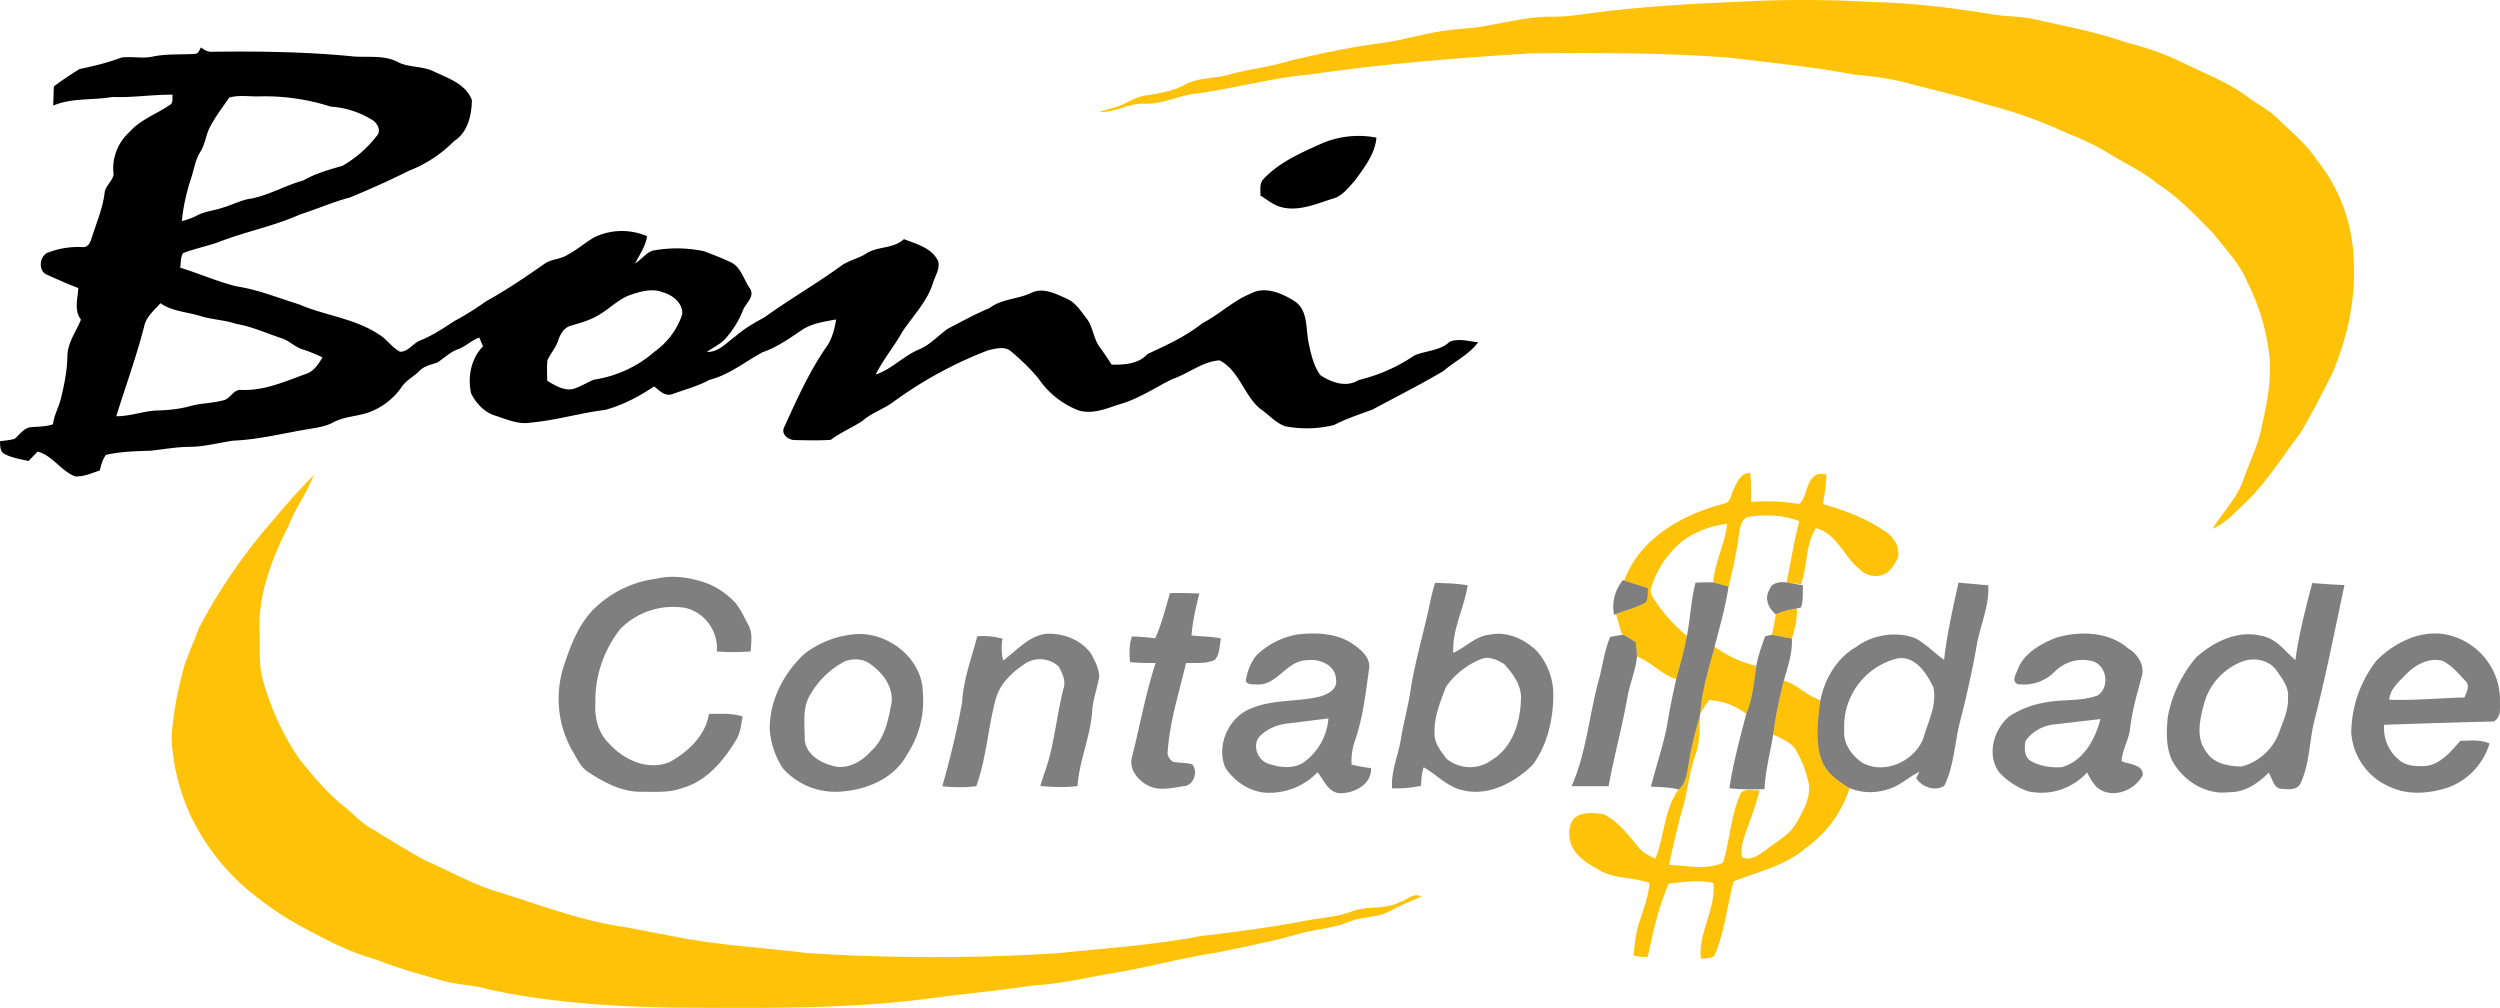 <svg xmlns="http://www.w3.org/2000/svg" viewBox="0 0 12169 4906"><path d="M7754 63c269-36 540-47 811-59 182-7 365-5 547 6 197 4 393 28 587 60 69 12 141 8 209 25 144 32 288 59 428 107 99 26 197 58 289 103 107 53 220 95 316 167 45 34 96 59 137 97 68 67 145 127 198 208a817 817 0 01 181 492c11 186-31 372-102 543-51 101-101 202-160 299-90 118-168 246-278 348-45 42-88 90-147 115 48-79 115-145 148-233 25-77 63-150 83-229 31-135 63-273 41-412a1020 1020 0 00-102-324c-36-92-108-163-167-240-84-86-167-174-269-240-73-62-161-100-242-151a1250 1250 0 00-202-97 2123 2123 0 00-394-140c-132-43-268-73-401-109-79-19-160-29-240-36-200-38-402-57-604-82-325-25-652-24-979-21-354 23-709 50-1061 102-192 16-379 71-570 95-80 11-154 50-236 48-78-5-146 44-223 40 31-12 64-18 95-29 44-17 83-45 129-51 64-10 130-20 188-51 64-37 141-30 211-49 102-29 209-39 310-71 145-34 290-65 437-84 111-15 218-50 329-63 58-8 117-9 175-20 111-19 220-47 333-46 66 1 130-10 195-18zm685 2318c16-34 36-82 81-78 4 46 4 93 3 140 79-6 157-2 236 10 37-35 30-103 73-136 16-15 39-8 58-9 0 49-10 97-16 146 104 30 206 67 295 128 45 25 80 78 70 130a217 217 0 01-48 71c-39 31-100 27-135-9-80-60-112-176-217-203-53 82-39 185-73 273l-59-7-11-2c21-99 36-200 62-298-76-31-160-33-240-22-44 5-48 54-54 88-10 85-30 169-50 252l-75-20c8-99 57-187 68-285a450 450 0 00-215 82 466 466 0 00-154 226c-13 31 14 57 29 82 40 59 90 109 144 156-13 70-33 140-52 210-72-22-121-84-191-110-1-24-3-47-6-70l-60-37-9-5c-8-32-18-63-27-95 48-20 100-30 145-57 14-20 8-46 11-69l-116-37c75-205 283-322 484-374 35-5 35-46 49-71zm-7110 151c64-75 128-150 198-219-32 86-90 159-122 245-82 162-152 340-141 525 2 69-4 138 10 206a1300 1300 0 00 186 410c67 81 134 163 217 228 41 33 76 73 121 100 90 54 178 110 269 160 113 49 220 110 336 148 214 65 424 149 647 179l271 52c200 37 403 47 604 73 410 26 822 27 1232 0 230-24 462-39 689-83 176-20 350-44 524-77 69-13 141-16 208-42 76-30 163-7 237-47 34-9 68-48 104-25-53 22-107 44-158 72-58 31-128 23-188 48-78 32-162 37-242 58-132 39-268 64-403 93-180 27-356 77-535 105-122 22-242 49-366 56-169 26-340 41-510 64-407 53-818 45-1227 44-305-5-612-24-911-89-75-23-154-21-230-44-110-31-220-62-326-104-109-30-211-80-309-133a1584 1584 0 01-329-222A1081 1081 0 01 928 3970a1006 1006 0 01-93-378c7-120 31-239 63-354 21-61 48-120 70-181a2735 2735 0 01 361-525zM8644 2990a360 360 0 01 102-28c3 50-9 99-24 146-33-5-65-12-97-18 6-33 14-66 19-100zm-368 485c7-112 42-219 70-327 62 44 130 77 203 93-11 79-18 160-49 234a317 317 0 00-182-67c-14 22-29 44-42 67zm407-162c66 18 112 75 178 95-12 92-25 188 1 278 20 70 81 115 141 150a568 568 0 01-215 293c-99 86-230 114-349 161-33 120-44 247-94 362-17 17-45 11-66 15-13-128 74-241 61-369-72-17-145-4-217 3-50 113-77 235-102 356-24 2-47 0-70-7 6-56 11-113 30-166 20-61 43-122 48-186-81-30-173-18-248-65-52-28-106-62-131-117-17-43-18-97 12-133 39-33 95-26 141-21 74 35 124 104 175 165 20 25 51 39 79 53 46-109 42-240 114-337 38-31 40-83 49-127 12-78 32-155 54-230-1 63 1 127-21 187-25 72-36 149-52 223a3776 3776 0 00-76 314c86 3 181 27 262-11 33-107 37-222 81-325 12-43 64-24 97-27-18 73-45 141-70 212-11 36-24 76-15 114 44 19 84-13 118-38 50-40 113-70 146-129 32-58 71-122 60-192a520 520 0 00-58-155c-22-45-72-63-115-83 11-89 30-176 52-263" fill="#fec308"></path><path d="M952 262c15-3 19-19 26-31 15 11 32 22 52 21 231-3 463 0 693 23 73 5 153-8 219 30 56 25 121 16 176 46 68 31 150 60 179 136-1 73-20 158-86 199a625 625 0 01-220 145c-94 47-190 90-287 130-83 22-162 57-244 83-129 58-269 84-400 136-56 19-114 31-169 52-13 21-10 48-14 71 92 28 181 68 275 91 105 16 204 57 305 88 127 55 272 68 389 147 38 23 62 63 101 83 41 1 63-42 99-55 60-24 113-60 167-95a1330 1330 0 00 152-95c100-55 194-119 287-184 34-23 79-21 113-44 44-24 83-57 126-83a309 309 0 01 259-6c-9 50-36 90-59 132 31-18 52-50 86-62a642 642 0 01 251 3c43 17 86 33 128 53 52 24 64 86 95 129 23 38-17 68-32 99a473 473 0 01-90 147c-25 26-59 41-88 62 58 2 96-46 139-76 43-38 93-66 142-93 122-88 253-163 375-252 35-24 78-33 115-55 56-40 136-24 188-73 62 24 137 43 167 108 9 39-17 74-27 110-29 88-96 156-147 232-40 72-94 135-130 209 80-27 137-93 215-124 52-23 90-67 136-99 67-35 132-71 202-100 59-45 135-43 201-73 59-31 121 3 176 27 41 18 66 57 92 91 35 41 36 99 66 142 21 28 41 58 60 88 61 1 131-3 175-52 93-43 187-86 267-150 82-42 149-109 235-144 71-38 154-1 215 38 64 44 53 130 66 198 12 55 24 115 58 161 54 36 127 62 186 24a820 820 0 00 272-120c57-24 124-22 171-66 43-19 94-2 139 2-43 59-114 92-169 140-113 67-231 126-346 188-63 23-127 44-187 75a557 557 0 01-237 6c-48-17-81-58-123-86-78-66-102-187-197-235-84 6-151 65-229 91-88 43-169 100-265 125-61 21-126 47-191 28a416 416 0 01-197-157c-40-47-84-90-132-130-31-28-76-14-112-6a1983 1983 0 00-457 248c-48 37-108 55-154 95-50 34-107 56-155 93-59 4-119 2-178 1-29-1-64-28-50-60 60-132 120-266 202-387 31-41 44-90 52-140-55 10-112 18-160 47-63 42-126 88-199 113-85 46-162 110-258 134-56 31-119 47-179 69-37 14-64-17-90-37-73 49-151 90-237 114-122 15-240 51-363 62-61 11-120-17-177-35-52-17-90-60-114-107-17-80-1-169 58-229l-18-43c-37 13-65 42-101 56-39 13-69 43-102 65-31 11-66 17-90 43-26 26-61 43-83 74a334 334 0 01-161 126c-57 20-120 20-174 49-37 20-80 26-122 33-122 20-242 51-365 56-69 10-138 29-208 30-66 0-130 12-195 19-72 2-145 4-216 20-17 22-24 50-30 76-39 13-78 31-120 29-70-27-109-101-183-121l-44 46c-39-9-79-15-115-33-25-12-23-40-24-63 24-4 48-5 71-12 24-19 42-49 74-56 38-4 77-2 113-15 5-43 27-81 38-123 17-70 32-142 32-215 4-63 43-114 66-171-35-47-15-102-13-154C330 1383 280 1360 230 1338c-46-17-39-94 5-109a405 405 0 01 169-26c22 1 35-20 40-38 23-74 55-146 65-224 2-37 40-58 44-94-10-74 20-153 76-203 53-61 131-88 196-132 20-10 13-34 15-51-98-1-195 15-293 11-96 17-196 3-288 42l3-93c40-31 82-58 125-85 69-14 138-31 205-56 50-7 102 7 153-5 68-14 138-8 207-13zm164 213c-31 45-64 88-90 136-24 41-26 90-52 130-25 42-31 91-47 137a956 956 0 00-42 198 310 310 0 00 72-26c40-22 87-25 130-40 47-14 90-38 139-44 87-18 165-64 251-88 59-34 125-52 190-71A563 563 0 00 1835 660c21-23 3-57-18-73a435 435 0 00-207-68 1054 1054 0 00-344-50c-50 2-102-8-150 6zm1960 958c-59 18-102 64-153 95-45 30-99 44-150 59-31 12-47 43-57 73-12 34-36 61-51 93-4 34-2 67-1 101 38 22 81 50 127 39 35-11 66-31 100-45a577 577 0 00 295-136c63-45 112-110 135-183 3-54-47-93-94-106-49-20-103-6-151 10zM701 1592c-38 147-90 289-135 434 69 1 135-27 204-28 53-2 107-7 158-22 52-14 106-13 157-27 37-6 50-55 90-51 112 5 214-42 317-79 37-13 58-47 78-79a666 666 0 00-96-39c-38-11-65-42-102-54-73-24-144-57-220-70-59-20-122-21-181-40-64-19-134-22-190-61-31 35-71 67-80 116zm5738-896A456 456 0 01 6700 670c-7 80-59 145-104 208-32 34-61 77-109 89-82 26-171 66-258 39-35-11-63-36-94-54 2-26-6-56 13-78 78-85 187-131 291-178"></path><path d="M3195 2817c65-16 133-10 197 7a370 370 0 01 189 112c26 33 43 71 62 107 22 39 13 85 11 128-55 4-110 4-165 0 9-96-58-191-154-212a360 360 0 00-315 102 564 564 0 00-122 362c-4 70 13 145 66 195 72 82 193 136 298 90 89-50 172-128 189-233 55 0 111-5 164 13-8 38-10 78-31 112-60 101-143 201-260 235-66 25-136 19-204 19-94 1-180-46-257-96-38-24-55-68-78-105a515 515 0 01-41-410c36-110 80-225 171-301a527 527 0 01 280-125zm4704 7 7 2 116 37c-3 23 3 49-11 69-45 27-97 37-145 57l-9 4c-13-61 4-121 42-169zm-913 13c53 2 106 3 158 12-17 111-76 214-70 329 61-28 110-83 179-89 82-17 165 21 224 76a320 320 0 01 84 218c-1 120-29 245-102 342-88 84-212 152-337 122-75-15-127-75-192-112-10 29-12 60-13 90a560 560 0 01-141 12c-6-82 30-159 43-240 12-73 31-144 44-217 22-156 70-307 101-462 6-27 13-54 22-81zm227 370a380 380 0 00-175 137c-27 72-58 145-55 223-3 49 30 89 58 126a179 179 0 00 221 6c98-59 138-180 141-290 7-69-38-130-83-178-32-18-70-38-107-24zm1040-371c29-1 57-2 86-1l75 20c-15 99-43 196-68 293-28 108-63 215-70 327l-2 11c-22 75-42 152-54 230-9 44-11 96-49 127-44-12-90-11-135-14 25-98 58-195 78-294 12-77 28-154 45-229 19-70 39-140 52-210 17-86 20-175 42-260zm360 34c12-35 51-39 83-35l11 2 69 12c-2 36 3 73-10 108l-20 5a360 360 0 00-102 28c-36-28-57-77-31-120zm920-34 145 13c6 103-41 198-57 298a4910 4910 0 01-80 364c-27 104-29 217-77 314-45 29-109 6-137-37l16-31c-52 24-94 68-151 84-60 21-130 20-189-5-60-35-121-80-141-150-26-90-13-186-1-278 21-104 80-205 174-259 81-60 194-78 289-42 51 28 92 71 139 105 14-127 43-251 70-376zm-297 369a341 341 0 00-259 348c-6 64 34 121 84 157 114 68 275-11 307-136 23-74 60-148 43-228-33-68-87-155-175-141zm2019-367c52 4 105 8 157 10-47 218-89 437-145 653-27 102-23 213-68 310-15 35-56 32-88 29-43 2-50-50-68-79-51 52-117 97-193 95-115 15-225-57-278-156-30-65-27-140-20-210a621 621 0 01 139-291c85-76 202-133 317-104 71 12 114 74 165 118 17-127 50-251 82-375zm-335 380a306 306 0 00-190 202c-21 78-45 172 11 242 36 56 108 68 170 69a268 268 0 00 187-178c19-50 42-102 39-157 6-53-31-96-59-137-37-47-104-59-158-41zm-5225-331c47-1 95 0 143 2-17 67-33 135-38 204 47 6 96 4 143 15-7 35-5 77-30 104-43 21-93 13-140 16-33 142-79 282-89 429-4 20 9 39 25 51 31 6 62 4 93 12 31 31 11 99-34 106-58 7-121 27-177-1-51-25-97-80-81-140 39-153 66-308 115-458-42 1-83 0-124-4-5-42-5-85 9-125 38 1 76 4 113 9 32-70 50-146 72-220zm-1551 202c166-24 345 109 348 281a476 476 0 01-77 303c-65 122-209 177-341 181a340 340 0 01-264-115 400 400 0 01-63-186c-3-140 66-274 167-369a464 464 0 01 230-95zm-27 128a408 408 0 00-169 158c-44 64-31 145-31 218 0 70 67 116 128 132 72 27 149-16 196-70 62-56 81-141 96-220 19-81-36-158-100-202-34-27-81-28-120-16zm766-2c66-48 124-120 210-130 81-4 167 28 216 94 20 35 39 72 42 113-9 53-28 105-34 159-6 128-63 247-72 375-60 8-120 5-181 0 15-54 37-106 49-160 25-104 37-211 64-315 12-37-6-75-24-107a134 134 0 00-170-9c-59 40-115 94-135 164-39 141-46 290-96 428a700 700 0 01-165 0c38-134 71-270 96-407 6-111 46-216 74-323 41-3 83 1 123 12-7 35-5 71 3 106zm1428-126c86-11 179-8 256 34 44 29 102 67 98 127-17 120-30 242-70 357a300 300 0 00-16 115c31 7 63 13 95 17 3 80-84 124-154 122-56-5-76-65-107-102a323 323 0 01-237 100c-86 0-165-52-211-121-47-106 15-246 121-288 105-46 223-33 333-58 40-10 94-36 84-86-2-70-84-102-144-92-96 3-140 119-236 118-19-2-50 4-59-17 6-44 23-88 50-123a380 380 0 01 197-103zm-37 432c-54 5-106 25-144 65-35 42-9 112 40 130 57 20 123 29 175-5 70-49 115-129 121-214l-192 24zm3734-417c116-34 256-30 351 52 47 28 84 85 65 141-22 81-45 161-55 245-5 57-39 106-42 163 36 16 106 15 103 68-37 74-146 117-217 64-25-20-39-50-54-77a300 300 0 01-286 92 344 344 0 01-143-94c-60-85-26-206 49-270a446 446 0 01 168-67c87-19 180-5 264-36 58-40 46-139-20-165a190 190 0 00-188 48 212 212 0 01-182 62c-32-15-7-50 1-73 31-79 112-123 186-153zm-7 422c-56 5-111 35-142 82-6 35-6 79 29 98 45 24 99 32 149 28 105-30 162-136 187-234l-223 26zm1568-312c84-83 202-144 323-128a327 327 0 01 277 310c-2 39 11 92-30 116-178 4-356 10-534 16a200 200 0 00 75 173c34 28 81 29 123 28 75-6 126-70 173-123 47-1 97-7 142 13a327 327 0 01-204 215c-85 27-180 37-264 3a310 310 0 01-205-271 580 580 0 01 124-352zm144 67c-34 36-79 71-83 125 122 4 244-8 366-11 10-25 28-57 6-79-34-36-67-77-112-99-66-18-132 18-177 64zM7838 3100l64-11 60 37c3 23 5 46 6 70-6 71-38 137-48 208-26 142-64 281-90 423h-180c71-162 85-340 130-509 21-73 28-148 58-218zm754-3 33-7c32 6 64 13 97 18 4 71-20 138-39 205-22 87-41 174-52 263-14 88-38 175-42 265-57 2-114 2-171-4 18-122 51-242 82-362 31-74 38-155 49-234 9-49 26-97 43-144" opacity=".5"></path></svg>